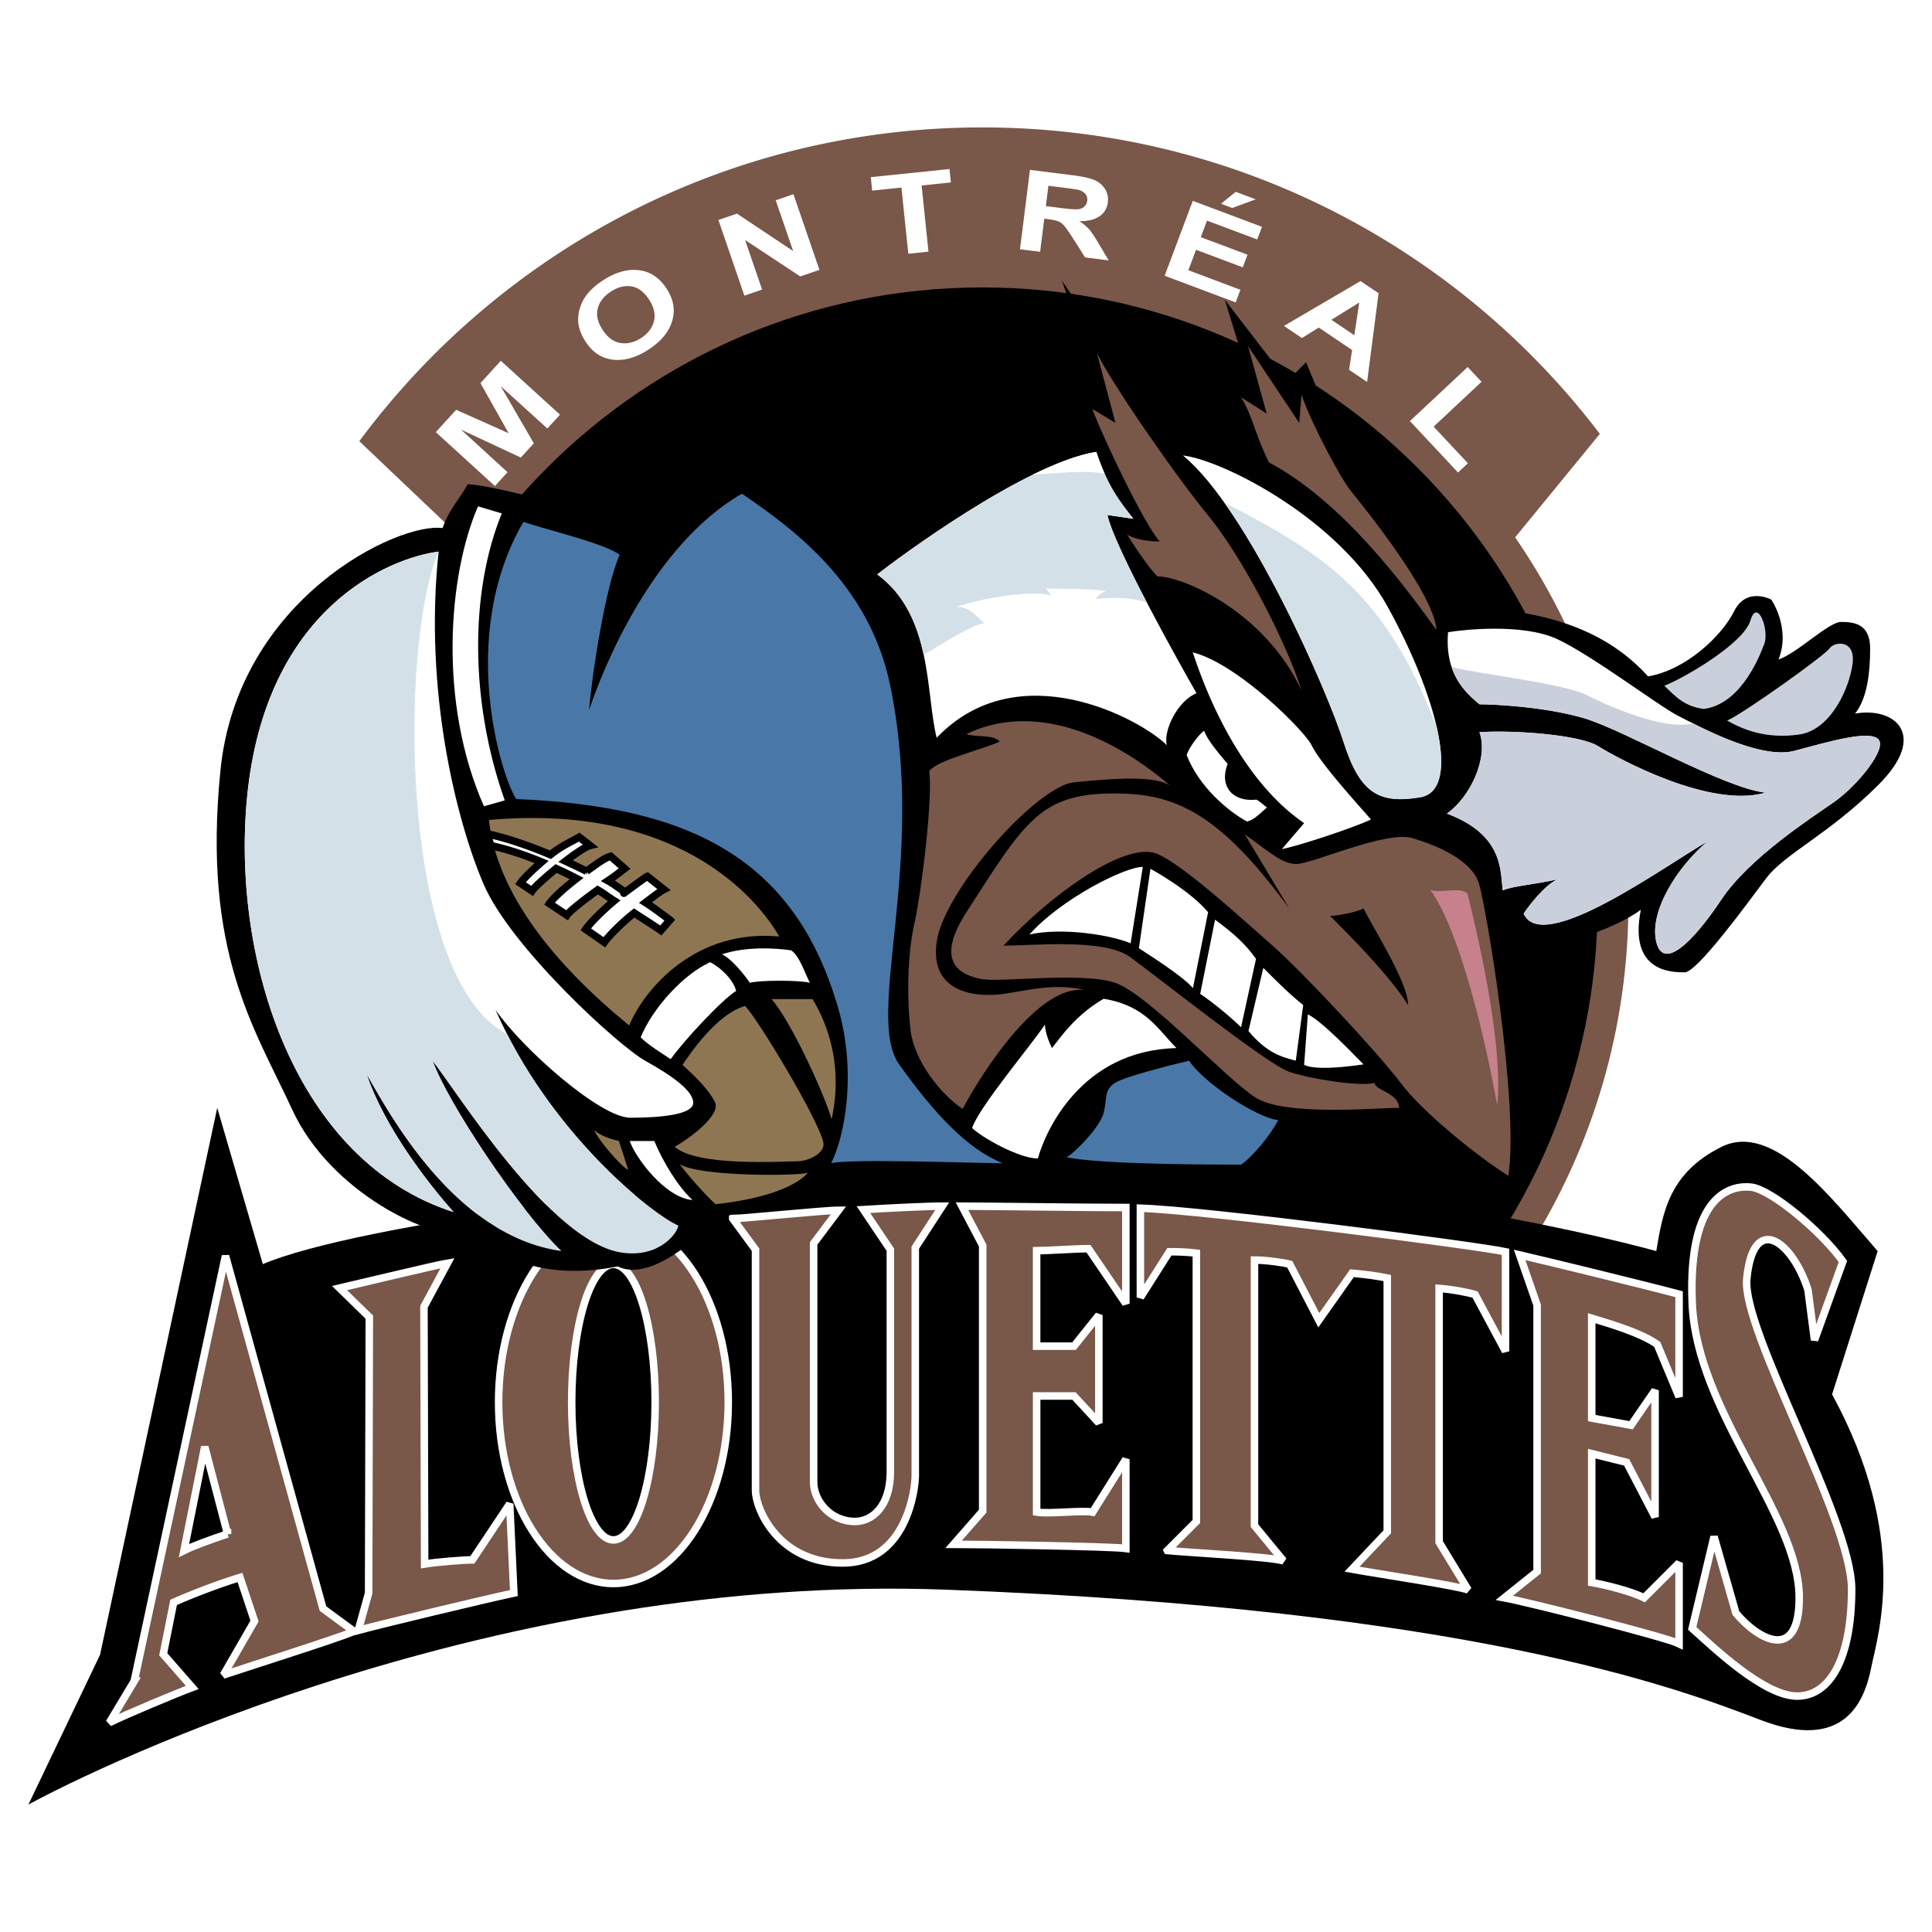 <svg xmlns="http://www.w3.org/2000/svg" width="2500" height="2500" viewBox="0 0 192.756 192.756"><g fill-rule="evenodd" clip-rule="evenodd"><path fill="#fff" d="M0 0h192.756v192.756H0V0z"/><path d="M151.164 53.611l8.453-10.324c-14.129-18.58-36.469-30.574-61.611-30.574-25.467 0-48.062 12.309-62.159 31.304l9.443 8.977c-7.389 10.488-11.744 23.269-11.744 37.073 0 35.602 28.86 64.461 64.459 64.461 35.604 0 64.463-28.859 64.463-64.461a64.133 64.133 0 0 0-11.304-36.456z" fill="#795749"/><path d="M36.616 90.067c0 33.906 27.487 61.392 61.39 61.392 33.908 0 61.393-27.486 61.393-61.392 0-33.904-27.484-61.391-61.393-61.391-33.903 0-61.39 27.487-61.39 61.391z"/><path fill="#fff" d="M49.377 48.493l-5.9-5.378 2.033-2.23 5.24 2.34-2.815-5.003 2.033-2.229 5.901 5.379-1.261 1.381-4.654-4.227 3.307 5.705-1.296 1.421-5.968-2.785 4.64 4.243-1.26 1.383zM59.64 30.763c.176-.66.613-1.218 1.311-1.671.696-.454 1.38-.626 2.048-.519.667.105 1.252.544 1.751 1.311.507.781.67 1.506.491 2.178-.179.67-.605 1.225-1.279 1.662-.674.438-1.358.604-2.05.497-.693-.106-1.287-.543-1.783-1.306-.504-.773-.666-1.49-.489-2.152zm1.518 5.123c1.127.131 2.312-.207 3.553-1.014 1.227-.797 2.009-1.738 2.345-2.823.337-1.084.153-2.169-.55-3.253-.712-1.095-1.636-1.708-2.772-1.841-1.137-.131-2.32.201-3.55 1.001-.68.441-1.222.918-1.629 1.433a4.068 4.068 0 0 0-.685 1.308c-.152.483-.21.96-.178 1.426.046.629.291 1.283.734 1.966.695 1.068 1.606 1.667 2.732 1.797zM74.268 29.499l-2.593-7.55 1.853-.637 5.604 3.733-1.738-5.061 1.769-.608 2.593 7.551-1.91.657-5.51-3.642 1.702 4.95-1.77.607zM90.621 25.315l-.684-6.599-2.921.303-.138-1.342 7.853-.815.14 1.342-2.921.304.683 6.599-2.012.208zM104.6 18.536l1.543.194c.801.101 1.279.17 1.438.208.314.085.549.222.705.41a.857.857 0 0 1 .182.683.912.912 0 0 1-.273.575 1.086 1.086 0 0 1-.598.266c-.244.037-.84-.006-1.789-.124l-1.461-.183.253-2.029zm-.827 6.583l.414-3.302.404.052c.457.057.787.128.992.213.203.084.389.219.557.404.17.183.471.611.906 1.284l1.215 1.914 2.352.296-1.004-1.689c-.393-.676-.713-1.151-.959-1.427a4.68 4.68 0 0 0-.971-.798c.869.008 1.543-.153 2.02-.487.48-.333.758-.799.832-1.395a1.981 1.981 0 0 0-.271-1.306 2.25 2.25 0 0 0-1.051-.904c-.459-.202-1.215-.37-2.266-.501l-4.184-.524-.996 7.92 2.01.25zM116.197 27.511l2.807-7.474 6.904 2.592-.475 1.263-5.01-1.882-.619 1.651 4.664 1.751-.475 1.261-4.664-1.751-.764 2.038 5.191 1.951-.473 1.261-7.086-2.661zm5.625-7.183l1.469-1.19 1.996.75-2.344.862-1.121-.422zM132.834 31.904l2.779-1.72-.492 3.262-2.287-1.542zm4.707-2.65l-1.799-1.213-7.641 4.477 1.793 1.209 1.684-1.043 3.32 2.236-.301 1.976 1.801 1.214 1.143-8.856zM140.666 42.012l5.764-5.396 1.382 1.478-4.779 4.473 3.418 3.653-.984.921-4.801-5.129z"/><path d="M105.963 28.027l6.867 9.989.623-3.122 4.994 7.492c1.873 0 4.371 1.249 5.619 1.873l-3.746-7.492 4.371 1.249-2.496-8.117 6.24 8.117 1.875-1.874 4.369 10.612c1.873 2.498 8.738 8.119 10.613 13.736 5.307.312 13.516.75 19.133 6.993 3.748-.625 7.338-3.999 8.588-6.498 1.248-2.497 3.711-1.159 3.711-1.159s1.967 2.851.719 5.972c1.873-.626 4.992-3.747 6.244-3.747 1.248 0 2.898.152 2.898 2.648 0 2.495-.322 5.044-1.51 6.496 3.945-.696 7.35 2.092 2.355 7.087s-9.363 6.867-11.236 9.365c-1.873 2.497-6.865 9.363-8.115 9.363s-5.621 0-4.371-6.242c-2.496 1.872-9.365 4.371-11.236 3.121-1.873-1.249-1.873-2.495-1.873-3.745l-1.25.625c2.811 4.994 4.061 26.844 2.186 28.092-2.598 1.73-7.803-4.37-10.301-6.868-3.434.625-9.676.625-11.549 0-1.248 1.874-3.021 4.459-4.895 6.333-9.951-.838-32.234-1.116-42.82-.326-1.872 2.498-9.097 2.109-11.593 4.606-2.497 2.497-6.242 4.994-8.739 3.746-3.122.625-9.364 1.25-14.359-3.12-4.371.623-14.36-4.37-18.105-12.487-3.746-8.116-9.021-15.71-7.174-33.927 1.739-17.151 17.788-24.756 22.158-24.13.625-1.874 1.871-3.124 2.496-4.372 2.497 0 16.857 3.746 18.105 5.619 1.872-2.497 8.116-7.491 9.365-7.491 2.497.624 11.86 8.115 12.485 9.365 1.874-2.498 15.609-12.487 21.851-12.487l-1.25-4.995 2.498.625-3.745-10.925z"/><path d="M63.918 103.494c1.218-2.963 4.302-6.309 6.934-7.495 1.089.545 2.323 1.779 2.595 2.867-1.361.815-5.172 4.899-6.533 6.806-.817-.546-2.18-1.361-2.996-2.178zM72.034 95.21c.982.474 2.229 2.024 2.774 2.84 1.089-.272 4.898-.271 5.988 0-.544-1.089-1.046-2.69-1.863-3.234-1.61-.24-4.534-.395-6.899.394z" fill="#fff"/><path d="M76.984 99.683h4.083c.816 1.36 3.266 5.716 1.905 11.977-.816-2.722-4.083-9.8-5.988-11.977zM59.292 112.748c.543.544 1.623.9 2.45 1.084.185.606.708 2.05.918 2.889-.784-.435-3.044-3.069-3.368-3.973zM68.093 106.247c.788-1.183 3.458-5.101 6.246-5.88 1.227 1.226 7.283 11.251 7.805 13.601.223 1.004-1.338 1.896-2.677 1.896-1.338 0-9.922.558-12.152-1.449 1.227-.67 4.683-3.122 4.014-4.46-.67-1.338-2.121-2.705-3.236-3.708zM48.78 81.809c.787 7.291 6.503 14.386 13.991 20.497 1.577-3.746 6.702-9.657 14.979-8.868-1.577-2.76-9.065-13.403-28.97-11.629z" fill="#8f7653"/><path d="M66.843 91.788c-.565-.403-1.575-1.196-2.437-1.74.596-.457 1.479-1.131 1.828-1.306l-1.654-1.305c-.155.038-3.013 2.188-2.188 1.567-.541-.313-1.136-.81-1.727-1.132.847-.563 1.306-.958 1.653-1.218l-1.392-1.218c-.616.153-1.345.73-2.41 1.483a64.278 64.278 0 0 0-2.09-1.004c1.028-.785 2.006-1.446 2.447-1.556l-1.08-.838c-.827.479-1.737.844-2.875 1.754-2.113-.885-4.275-1.643-6.336-2.087l.393 1.183c1.685.361 3.397.937 5.067 1.629-.99.854-1.838 1.69-2.12 2.113l1.159.772c.252-.379 1.277-1.311 2.406-2.231.696.32 1.375.648 2.041.994-1.232.954-2.349 1.959-2.71 2.502l1.738 1.158c.266-.391 1.667-1.509 3.079-2.517.602.344 1.085.742 1.638 1.081-1.345 1.128-2.475 2.303-2.834 2.844l1.852 1.294c.31-.457 1.56-1.803 2.984-2.921.954.631 2.021 1.289 2.654 1.741l.914-1.042z" fill="#fff" stroke="#000" stroke-width=".75" stroke-miterlimit="2.613"/><path d="M43.762 55.035c-4.782.598-17.333 5.528-19.125 24.654-1.512 16.137 4.782 36.163 20.621 41.242-2.392-2.69-6.874-8.368-8.667-13.748 2.092 3.587 8.667 16.139 19.425 17.633-4.185-4.036-11.356-14.792-12.851-18.978 2.39 2.989 11.684 18.029 18.828 19.127 3.885.597 5.677-2.095 5.677-2.69-2.689-1.195-12.849-9.265-18.229-21.518 2.689 3.887 10.457 10.759 13.447 10.759s6.276-.3 6.276-1.494-2.092-2.688-4.781-4.184c-2.689-1.493-13.446-11.355-16.137-17.632-2.691-6.274-5.979-19.274-4.484-33.171z" fill="#fff"/><path d="M21.674 110.531l-11.693 54.57-7.146 14.941c7.146-3.898 46.764-23.118 91.6-21.438 51.972 1.947 72.759 9.742 81.205 12.992s10.395-1.949 11.045-5.197c.648-3.247 3.896-12.992-3.898-27.284l4.547-14.294c-4.547-5.195-10.393-12.992-15.592-10.393-5.197 2.598-5.846 6.496-6.494 10.393-7.146-1.947-31.834-7.795-63.018-7.795-31.182 0-66.911 5.197-76.007 9.096l-4.549-15.591z"/><path d="M13.389 167.736l9.107-42.433 9.729 35.187 3.104 2.277c-2.071.829-9.935 3.312-13.04 4.348l3.105-5.382-1.45-4.347c-2.069.622-4.761 1.656-6.623 2.484l-1.035 5.174 2.897 3.312c-1.656.621-6.622 2.69-8.278 3.518l2.484-4.138zm9.313-14.695l-2.275-8.695-2.071 10.352c.828-.415 2.484-1.036 4.346-1.657zM35.742 162.665l1.036-3.726.07-27.529-2.968-2.897c2.691-.622 9.522-2.277 10.763-2.484l-2.345 4.347.068 25.666c1.242-.206 3.933-.413 4.762-.413l3.725-5.59.415 8.901c-2.9.62-13.25 3.104-15.526 3.725zM65.368 139.895c0 7.592-1.866 13.746-4.164 13.746-2.3 0-4.167-6.154-4.167-13.746 0-7.59 1.867-13.745 4.167-13.745 2.297-.001 4.164 6.155 4.164 13.745zm-4.162-18.087c-6.327 0-11.46 8.099-11.46 18.087 0 9.99 5.133 18.09 11.46 18.09 6.319 0 11.453-8.1 11.453-18.09 0-9.989-5.134-18.087-11.453-18.087zM73.104 121.579l2.275 3.104v24.01c0 1.862 2.279 7.245 8.695 7.245 6.415 0 7.243-7.451 7.243-8.693v-22.768l2.691-4.141c-1.448 0-5.588.207-7.866.346l2.69 4.002v22.147c0 3.518-1.862 4.967-3.518 4.967-2.483 0-4.139-2.07-4.139-3.933V124.06l2.483-3.31c-1.448.001-9.52.829-10.554.829zM103.426 139.274v11.592c1.242.207 4.553-.206 5.588 0l3.312-5.277v8.899c-1.449-.207-14.695-.413-17.18-.413l2.898-3.312V124.27l-2.071-3.934c1.965 0 12.211.14 16.352.14v9.589l-3.727-5.485c-1.242 0-4.346.207-5.174.207v9.522h3.725l2.484-3.105v10.763l-2.484-2.691h-3.723v-.002zM116.465 154.695c2.07.208 10.348.619 11.59 1.035l-2.896-3.52v-26.494c1.035 0 2.691.208 3.52.416l2.898 5.587 3.311-4.692c1.521.131 2.484.276 3.52.483v25.321l-3.52 3.726c2.277.415 10.557 1.657 11.592 2.071l-2.898-4.762v-25.322c1.27.093 2.967.412 3.588.618l3.035 5.662v-9.936c-2.896-.62-30.012-4.141-36.428-4.347v8.901l2.896-4.555c.621 0 1.639.006 2.689.139v26.77l-2.897 2.899zM165.344 134.134l2.178 5.229v-10.241c-3.268-.871-13.074-3.269-15.908-3.923l1.744 5.012v26.587l-3.268 2.615c2.396.437 16.125 3.922 17.432 4.576v-8.062l-3.486 3.486c-1.309-.654-3.922-1.307-5.23-1.526V145.03l3.486.87 2.834 5.45v-12.64l-2.396 3.485-3.924-.713v-9.965c2.178.655 5.012 1.527 6.538 2.617zM179.51 159.413c0-8.284-10.244-18.523-10.68-29.42s3.922-11.767 5.885-11.55c1.961.219 6.973 4.359 9.152 7.41l-2.832 7.845-.654-5.013c-1.527-4.794-5.449-7.845-6.104-1.089-.504 5.205 10.461 23.972 10.461 30.944 0 6.974-2.178 10.679-5.447 10.679s-8.281-4.794-10.461-6.757l2.18-9.151 2.18 7.627c2.177 2.616 6.32 5.011 6.32-1.525z" fill="#795749" stroke="#fff" stroke-width=".75" stroke-miterlimit="2.613"/><path d="M81.971 118c-1.872 2.498-9.097 2.109-11.593 4.606-2.497 2.497-6.242 4.994-8.739 3.746-3.122.625-9.364 1.25-14.359-3.12-1.093.156-2.537-.039-4.146-.547 4.16-1.074 29.717-4.314 38.837-4.685z"/><path d="M50.591 103.177c5.565 10.89 14.57 17.983 17.078 19.099 0 .596-1.792 3.287-5.677 2.69-7.144-1.098-16.438-16.138-18.828-19.127 1.494 4.186 8.666 14.941 12.851 18.978-10.758-1.494-17.333-14.046-19.425-17.633 1.793 5.38 6.275 11.058 8.667 13.748-15.839-5.079-22.132-25.105-20.621-41.242 1.792-19.126 14.343-24.056 19.125-24.654-3.901 8.801-4.024 42.586 6.83 48.141z" fill="#d4e0e8"/><path d="M47.692 50.518c-2.962 6.814-3.999 19.556.593 29.925l2.075-.592c-3.476-9.783-3.504-20.8-.295-28.627l-2.373-.706z" fill="#fff"/><path d="M51.517 79.724c-1.213-1.577-6.094-15.938.702-27.657 2.813.937 7.969 2.109 9.61 3.281-1.406 3.047-2.813 12.187-3.048 15.469 1.407-4.219 6.329-16.406 15.236-21.563 5.155 3.516 12.67 9.027 14.766 18.985 3.75 17.813-2.579 33.048.937 37.97 3.517 4.922 6.799 8.437 10.313 9.844-2.812 0-15.234-.468-17.109 0 1.406-2.812 2.54-9.113.703-15.47-4.335-15-14.883-20.157-32.11-20.859z" fill="#4977a7"/><path d="M96.987 112.538c.937.937 4.689 3.047 6.562 3.047.703-2.58 4.219-10.783 13.83-11.018-1.877-1.874-3.049-4.219-7.268-4.921-2.812 1.641-4.219 3.75-5.156 4.921-.469-.937-.703-1.874-.703-2.344-1.404 2.111-6.563 8.206-7.265 10.315zM113.627 94.606c.703.469 4.455 2.812 5.391 3.985l1.514-7.578c-1.852-2.222-5.752-4.333-5.752-4.333l-1.153 7.926zM119.744 99.16l1.482-7.406c2.088 1.557 3.008 2.434 4.088 3.906l-1.494 6.833c-1.111-1.11-2.965-2.591-4.076-3.333zM124.559 102.864l1.482-6.296c1.482 1.48 2.592 2.592 3.98 3.704l-.74 5.555c-1.388-.371-2.871-.74-4.722-2.963zM130.113 106.242l.371-5.044c1.48.74 4.445 3.888 5.557 4.998.564-.112-4.445.788-5.928.046zM102.709 93.235c3.105-3.503 9.457-6.745 11.309-6.745l-1.217 7.624c-1.889-.81-6.76-1.62-10.092-.879z" fill="#fff"/><path d="M96.044 110.642c.741-1.483 7.036-12.593 12.22-11.853-2.961-.74-5.555.002-8.146.371-2.592.371-7.407 0-6.666-5.184.74-5.185 10-15.555 13.703-15.925 3.703-.369 8.146-.742 9.629.371-2.963-2.592-11.852-9.258-20.37-5.184 1.112.37 2.593.001 3.335.74-1.484.74-6.298 1.852-7.038 2.963.371 2.593-.74 11.85-1.481 15.184-.741 3.334-.742 7.778-.371 10.74.37 2.962 2.964 6.293 5.185 7.777z" fill="#795749"/><path d="M106.412 115.455c.742-.369 3.334-2.963 3.705-4.444.369-1.481 0-2.222 1.109-2.963 1.111-.741 7.408-2.221 7.408-2.221 1.48 2.223 6.725 5.683 8.889 5.925-.74 1.481-2.594 3.703-3.703 4.444-2.222 0-14.074 0-17.408-.741z" fill="#4977a7"/><path d="M128.633 90.644c-1.109-1.852-3.334-5.555-4.443-7.407 2.594 1.852 3.705 2.963 5.186 2.963s8.887-3.333 11.479-2.593c2.594.741 5.926 2.223 6.668 4.444.74 2.222 4.072 22.22 2.961 29.256-2.961-1.852-8.516-6.296-10.738-9.259-2.223-2.962-9.812-11.101-12.775-13.693s-9.746-8.875-12.008-9.311c-3.393-.653-10.4 4.486-14.844 9.301 2.963 0 10-.739 12.592 1.113 2.592 1.852 13.703 10.738 15.924 11.479 2.223.741 7.035 1.48 8.52 1.11 0 .741 2.432 1.001 2.432 2.483-2.221 0-11.322.851-14.285-1.002-2.963-1.851-10.74-10.369-14.072-11.48s-11.479 0-13.332-.37c-1.851-.369-4.815-1.479-1.481-6.665 5.897-9.172 7.397-11.852 14.813-11.852 5.922.001 10.368 1.854 17.403 11.483z" fill="#795749"/><path d="M132.707 91.383c.74 0 2.592-.369 3.334-.74 1.111 2.222 4.445 7.406 4.445 9.629-1.853-2.962-5.927-7.037-7.779-8.889z"/><path d="M142.707 88.792c1.109.37 2.961-.371 3.703.37.74 2.962 3.652 14.875 2.963 21.11-1.111-6.297-3.705-17.406-6.666-21.48z" fill="#c6818c"/><path d="M87.526 57.312c1.852-1.482 14.812-11.111 21.849-12.221 1.111 3.333 2.223 4.814 3.703 6.667l-2.592-.372c.74 3.334 7.406 15.187 8.889 17.777-1.852.74-3.332 3.703-2.963 5.185-2.592-2.593-14.814-9.258-22.96-.741-1.112-4.444-.37-12.22-5.926-16.295z" fill="#fff"/><path d="M114.447 60.162c-1.867-3.578-3.604-7.168-3.961-8.776l2.592.372c-1.48-1.852-2.592-3.334-3.703-6.667-7.037 1.11-19.997 10.739-21.849 12.221 2.777 2.038 3.981 5 4.629 8.008 1.605-.901 4.929-3.116 6.038-3.116-1.109-1.108-1.663-1.662-2.771-1.662 3.324-1.11 8.312-1.664 9.419-1.11-.105-.188-.279-.535-.539-.709.521 0 4.959 0 6.002.261-.434.174-.695.349-.957.783.872-.086 3.327-.342 5.1.395z" fill="#d4e0e8"/><path d="M110.213 47.279a23.877 23.877 0 0 1-.838-2.188c-1.803.285-3.996 1.128-6.293 2.251 1.316-.015 5.209-.519 7.131-.063zM119.006 65.089c.738 2.223 4.07 12.22 11.107 17.035l-2.221 2.593c1.852-.37 7.408-2.223 8.889-2.963-2.963-3.333-5.186-5.925-5.926-7.407-.742-1.481-7.406-8.147-11.849-9.258z" fill="#fff"/><path d="M122.486 76.213c-.869 2.176.436 3.828 2.871 3.568.35.173.785.609 1.045.783-.436.349-1.305 1.305-2.002 1.393-1.914-1.044-4.785-3.48-6.004-6.613.176-.695 1.219-2.088 1.742-2.437.348 1.044 1.913 2.783 2.348 3.306z" fill="#fff"/><path d="M109.436 35.23l1.855 6.961-2.32-1.393c1.16 3.017 5.105 11.371 6.73 13.226-1.16 0-2.553-.232-3.248-.697 1.158 1.856 2.318 3.481 3.014 4.177 2.555 0 10.676 3.482 14.387 11.37-1.625-5.105-6.033-13.457-9.281-17.403-3.249-3.944-9.512-12.993-11.137-16.241zM123.82 39.639l2.555 1.624-1.857-6.728 5.105 7.657.23-2.785c1.16 3.248 3.945 8.352 4.873 9.513.928 1.162 8.354 10.209 8.586 13.922-3.018-4.177-9.283-12.763-16.707-16.707-1.392-2.783-1.625-4.638-2.785-6.496z" fill="#795749"/><path d="M118.021 45.44c3.943.464 15.545 6.265 20.418 15.082 4.873 8.817 7.426 18.331 3.25 19.026-4.178.696-6.033-.464-7.658-5.568s-9.513-23.205-16.01-28.54z" fill="#fff"/><path d="M143.35 72.58c.867 3.827.523 6.604-1.66 6.968-4.178.696-6.033-.464-7.658-5.568-1.291-4.052-6.527-16.296-11.885-23.841 10.259 5.278 16.134 9.209 21.203 22.441z" fill="#d4e0e8"/><path d="M166.053 68.411c1.855-.697 7.887-4.176 8.584-6.496.695-2.321 1.906.944 1.391 2.319-.695 1.857-2.551 6.034-6.031 6.498-1.858-.233-2.784-1.162-3.944-2.321zM172.316 71.891c1.623-.696 9.744-6.497 10.209-7.192.465-.697 2.553-.928 2.32 1.392-.232 2.32-2.09 6.728-5.336 7.192-3.249.465-5.568-.465-7.193-1.392z" fill="#cad0db"/><path d="M144.473 63.074c1.393-.232 7.424-.929 10.904.696s10.211 6.729 12.066 7.657c1.857.93 8.121 4.41 11.602 3.481 3.48-.929 7.424-2.087 8.354-1.16.928.927-2.09 4.642-4.408 6.265-2.32 1.624-8.469 5.568-11.254 9.745-2.785 4.176-5.803 7.194-6.498 4.176-.695-3.016 2.088-7.425 5.105-9.978-4.41 2.552-16.475 11.37-18.33 7.193.928-1.392 2.783-3.48 3.713-3.48-3.25.696-4.643.696-5.803 1.16-.23-2.089 0-5.568-5.568-7.657 2.32-1.625 4.178-5.568 3.25-8.121 3.248-.231 9.979.233 11.834 1.392 1.855 1.16 11.137 6.265 16.705 4.64-4.176-.463-14.152-6.263-18.098-7.424-3.947-1.161-9.051-1.392-10.441-1.392-1.393-1.161-3.481-3.016-3.133-7.193z" fill="#fff"/><path d="M168.906 72.172c2.645 1.333 7.311 3.49 10.139 2.736 3.48-.929 7.424-2.087 8.354-1.16.928.927-2.09 4.642-4.408 6.265-2.32 1.624-8.469 5.568-11.254 9.745-2.785 4.176-5.803 7.194-6.498 4.176-.695-3.016 2.088-7.425 5.105-9.978-4.41 2.552-16.475 11.37-18.33 7.193.928-1.392 2.783-3.48 3.713-3.48-3.25.696-4.643.696-5.803 1.16-.23-2.089 0-5.568-5.568-7.657 2.32-1.625 4.178-5.568 3.25-8.121 3.248-.231 9.979.233 11.834 1.392 1.855 1.16 11.137 6.265 16.705 4.64-4.176-.463-14.152-6.263-18.098-7.424-3.947-1.161-9.051-1.392-10.441-1.392-.926-.771-2.156-1.849-2.777-3.708 2.777.692 11.129 1.62 13.449 2.78 2.322 1.16 7.796 3.579 10.628 2.833z" fill="#cad0db"/><path d="M67.83 116.162c2.095 1.258 11.889 1.174 12.783.839-2.024 2.229-7.335 2.935-9.221 3.144-.892-.781-2.948-3.092-3.562-3.983z" fill="#8f7653"/><path d="M62.831 113.838h2.449c.874 2.115 2.401 4.594 3.808 5.888-2.725-.209-5.712-4.255-6.257-5.888z" fill="#fff"/></g></svg>